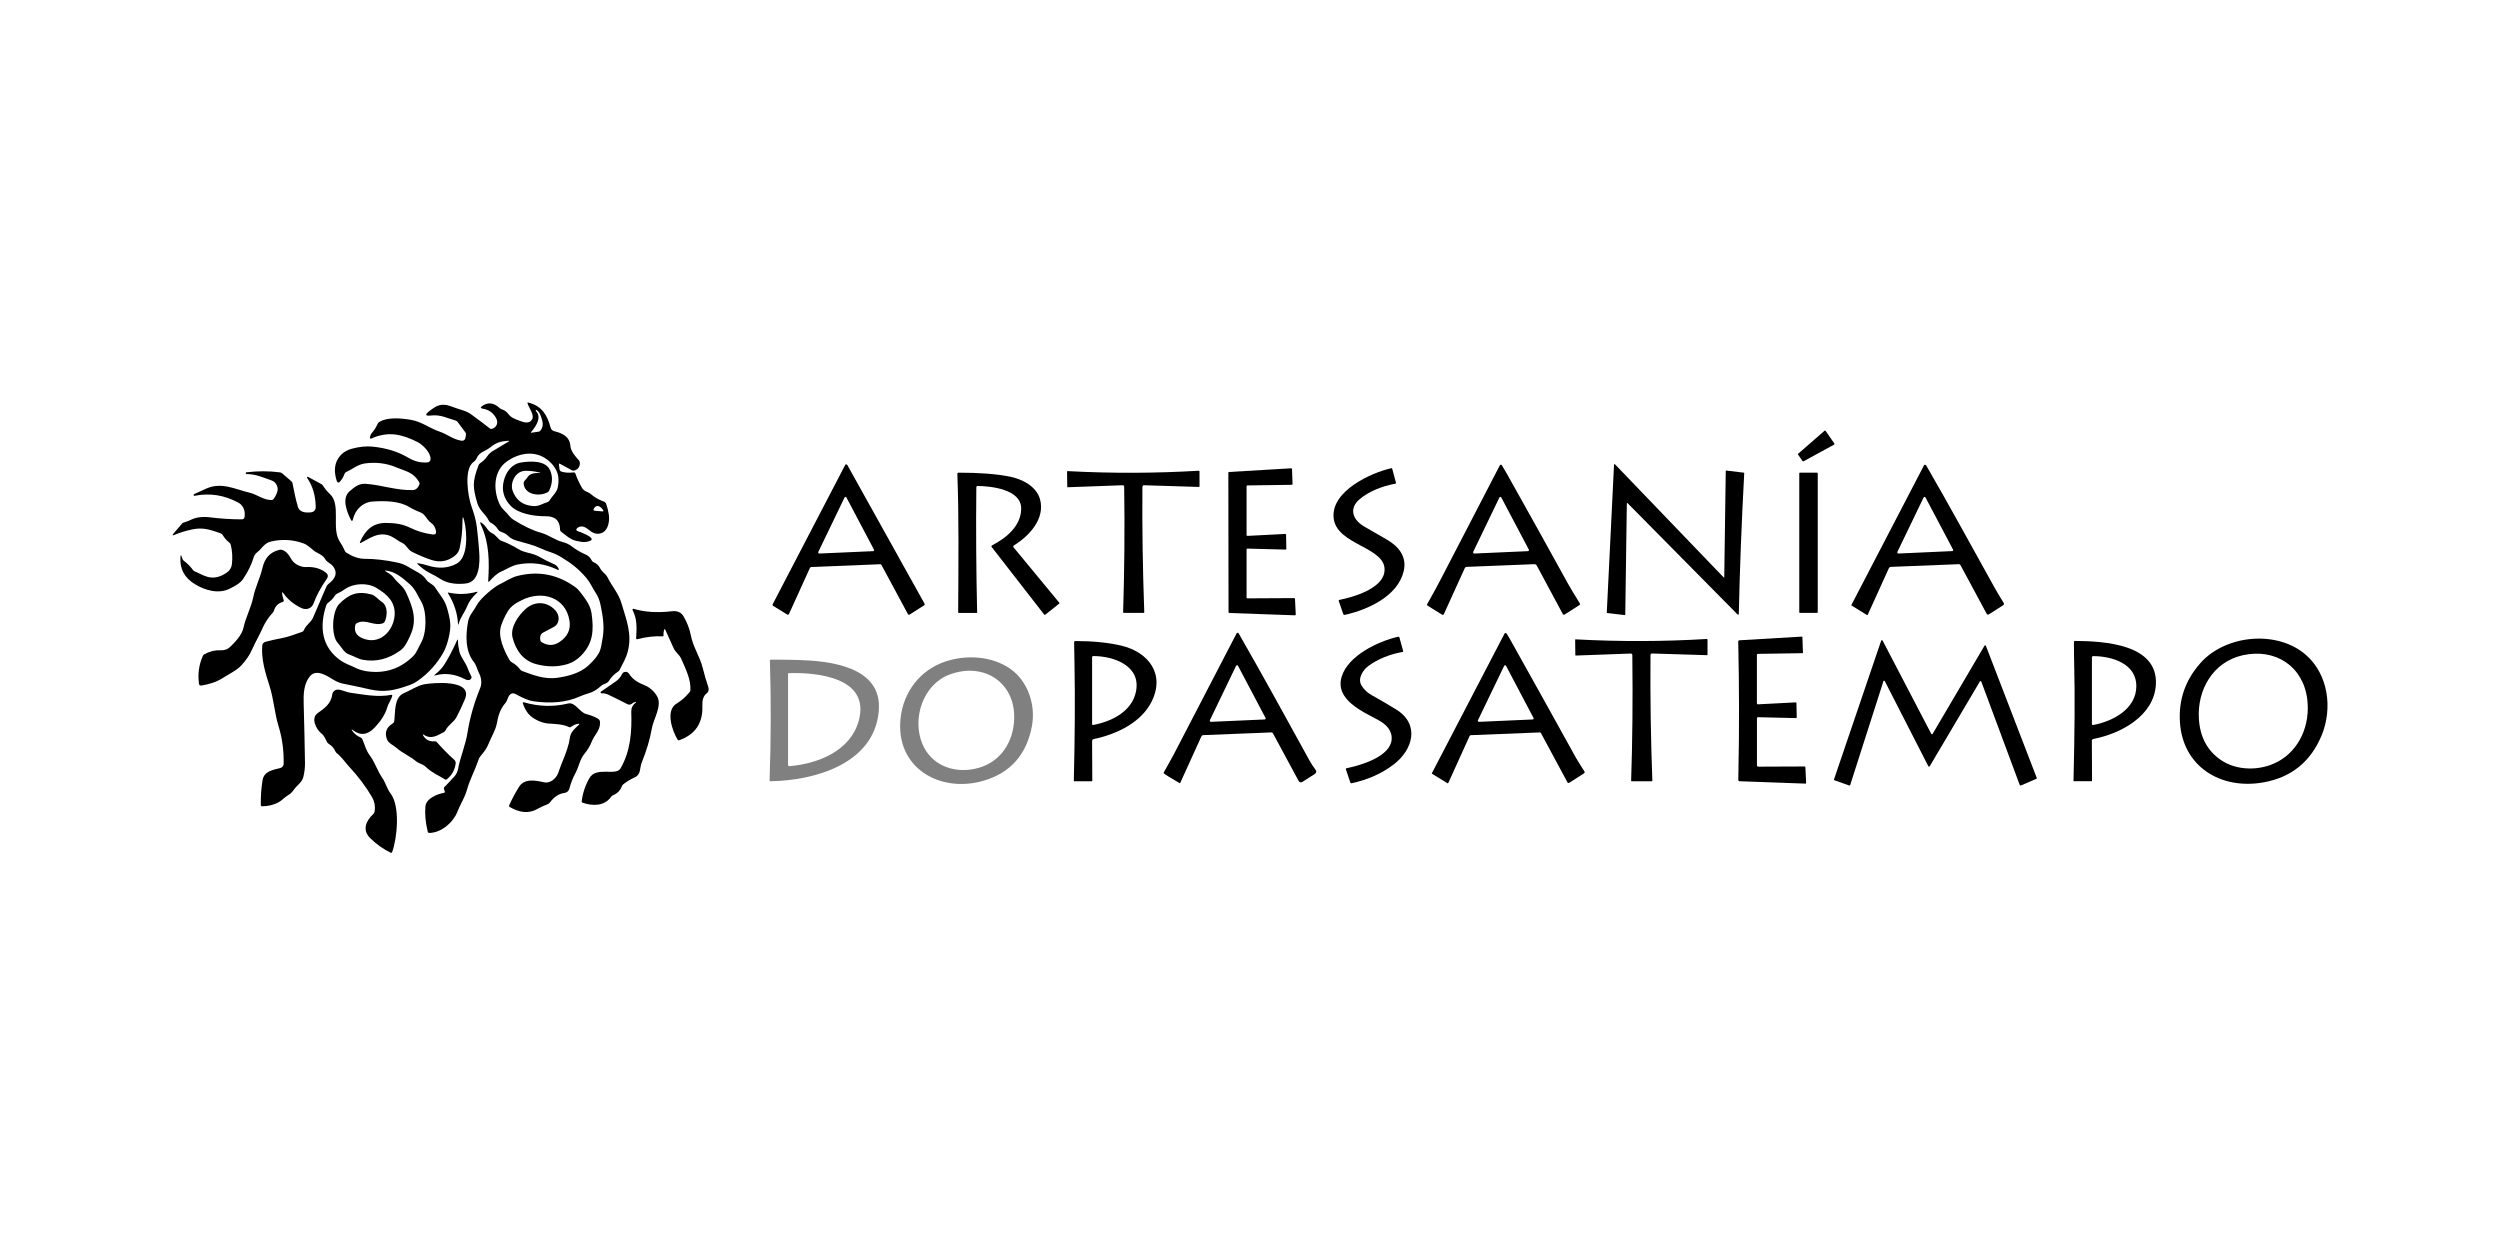 <svg xmlns="http://www.w3.org/2000/svg" width="693" height="348" viewBox="0 0 693 348" fill="none"><path d="M262.197 183.334C267.923 181.443 275.034 181.825 280.155 185.468C285.016 188.921 287.092 195.514 286.071 201.135C284.618 209.151 280.12 214.252 272.577 216.438C260.502 219.925 248.15 212.812 249.637 199.105C250.433 191.732 255.087 185.659 262.214 183.317L262.197 183.334ZM263.149 187.013C255.831 189.771 252.751 199.21 255.692 206.236C258.114 212.031 264.117 214.356 270.103 213.142C276.573 211.84 280.483 206.739 281.071 200.32C282.04 189.528 272.975 183.282 263.149 187.013Z" fill="#808080"></path><path d="M302.731 205.404L302.783 216.403C302.783 216.508 302.731 216.56 302.627 216.56H297.783C297.783 216.56 297.662 216.508 297.662 216.421C297.956 204.449 298.025 193.727 297.852 184.289C297.818 182.12 297.783 180.055 297.749 178.095C297.749 177.834 297.87 177.696 298.147 177.696C302.921 177.696 307.125 178.112 310.724 178.945C318.457 180.749 323.11 186.96 319.131 194.681C316.173 200.407 309.357 203.582 303.181 204.866C302.887 204.918 302.748 205.109 302.748 205.404H302.731ZM302.731 200.702C302.731 200.91 302.835 200.997 303.042 200.962C308.198 199.99 313.734 197.232 314.876 191.766C316.398 184.531 308.682 181.86 303.094 181.86C302.852 181.86 302.731 181.981 302.731 182.224V200.702Z" fill="black"></path><path d="M176.06 194.612C175.766 194.647 175.489 194.785 175.264 194.994C174.901 195.341 174.347 195.427 173.898 195.184C172.185 194.3 170.438 193.432 168.656 192.582C168.033 192.287 167.393 192.148 166.735 192.183C166.597 192.183 166.476 192.096 166.476 191.957C166.476 191.871 166.511 191.784 166.58 191.732C167.946 190.76 169.313 189.823 170.68 188.904C171.441 188.401 172.012 187.707 172.427 186.856C172.687 186.301 173.344 186.076 173.898 186.336C174.088 186.423 174.244 186.579 174.365 186.752C175.334 188.331 176.908 189.251 178.586 189.91C180.039 190.483 181.198 191.489 182.081 192.894C183.707 195.531 181.146 199.21 180.679 201.968C180.178 204.883 179.243 208.023 177.877 211.407C177.271 212.899 177.738 214.668 175.974 215.467C174.832 215.987 173.759 216.629 172.79 217.392C172.6 217.531 172.462 217.722 172.375 217.948C171.96 219.093 171.147 219.943 169.936 220.446C169.711 220.533 169.538 220.689 169.4 220.88C167.549 223.482 164.262 223.482 161.511 222.511C161.338 222.459 161.234 222.285 161.251 222.094C161.528 219.839 162.237 217.705 163.397 215.675C165.282 212.378 170.732 215.189 171.995 213.02C174.797 208.214 175.178 202.766 174.988 197.318C174.953 196.295 175.351 195.445 176.181 194.82C176.441 194.612 176.423 194.542 176.077 194.577L176.06 194.612Z" fill="black"></path><path d="M149.349 130.955C148.294 130.66 147.065 130.521 145.699 130.504C142.913 130.504 141.287 133.8 142.118 136.09C143.052 138.675 144.955 140.081 147.844 140.289C149.401 140.393 150.37 139.595 151.771 139.179C152.013 139.109 152.204 138.953 152.325 138.745C153.069 137.478 154.366 136.507 154.643 134.997C154.902 133.522 154.885 132.308 154.591 131.371C154.107 129.792 153.086 128.439 151.529 127.294C148.138 124.795 143.796 125.559 140.474 127.936C136.824 130.538 136.703 135.587 138.329 139.421C138.692 140.254 139.211 140.983 139.886 141.608C140.768 142.423 141.305 143.429 142.36 144.089C145.197 145.858 147.706 147.055 149.903 147.663C152.152 148.287 153.812 149.71 156.061 150.283C156.926 150.491 157.705 150.872 158.414 151.41C159.677 152.365 160.992 153.145 162.376 153.735C163.103 154.048 163.656 154.585 164.019 155.349C164.123 155.574 164.279 155.73 164.504 155.817C165.352 156.164 165.974 156.754 166.39 157.57C166.909 158.611 167.912 159.027 168.414 160.051C169.59 162.462 171.476 164.51 172.237 167.112C173.586 171.762 175.316 175.7 174.002 180.68C173.569 182.345 172.6 184.063 171.77 185.677C171.666 185.885 171.493 186.058 171.303 186.197C170.265 186.856 169.434 187.689 168.829 188.695C168.293 189.58 167.324 189.494 166.632 190.118C165.507 191.177 164.314 191.871 163.051 192.218C162.255 192.443 161.494 192.721 160.75 193.05C156.875 194.785 152.498 195.046 147.948 194.404C146.2 194.161 144.505 193.241 142.948 192.408C142.239 192.027 141.633 192.165 141.149 192.79C140.699 193.38 140.664 194.213 140.128 194.837C138.606 196.59 138.139 198.342 137.723 200.546C137.36 202.471 136.149 204.345 135.423 206.202C134.955 207.399 134.212 208.388 133.381 209.359C133.018 209.776 132.758 210.227 132.603 210.713C131.634 213.575 130.233 216.074 129.402 219.058C128.849 221.071 127.568 222.979 126.773 225.044C125.665 227.941 122.361 230.839 119.022 230.891C118.815 230.891 118.624 230.752 118.572 230.544C117.932 227.906 117.725 225.547 117.932 223.482C118.157 221.348 121.202 220.082 122.984 219.804C123.278 219.769 123.364 219.596 123.278 219.336L123.07 218.694C123.001 218.503 123.036 218.312 123.191 218.173C124.074 217.288 125.008 216.282 126.011 215.172C126.496 214.616 126.824 213.94 126.98 213.142C127.62 209.689 129.039 206.618 129.61 203.009C130.25 198.967 131.426 194.82 133.156 190.604C133.623 189.459 133.416 187.793 132.828 186.683C132.257 185.625 132.136 184.514 131.374 183.543C128.952 180.524 129.039 176.082 129.748 172.317C130.077 170.495 131.271 169.454 132.084 167.858C133.174 165.759 137.118 162.636 138.26 162.098C139.99 161.265 141.668 160.103 143.363 159.669C149.297 158.142 154.747 159.235 159.729 162.948C160.248 163.33 161.13 164.423 162.376 166.21C163.276 167.494 163.795 168.778 163.985 170.044C164.642 174.781 164.4 178.32 161.13 181.686C159.971 182.883 158.656 183.699 157.221 184.115C154.504 184.913 151.65 184.896 148.674 184.115C145.041 183.143 143 180.35 142.083 176.724C141.374 173.931 143.657 170.634 145.716 168.795C148.225 166.557 151.633 166.678 153.934 169.177C155.196 170.565 155.283 172.838 153.449 173.827C152.463 174.364 151.477 174.885 150.491 175.388C149.712 175.787 149.626 176.828 149.799 177.557C149.851 177.748 149.955 177.904 150.128 178.008C151.823 179.032 153.449 179.032 155.023 178.008C157.324 176.516 158.259 174.521 157.861 172.039C156.788 165.464 150.162 163.555 144.592 166.383C142.844 167.268 141.581 167.997 140.561 169.784C139.817 171.103 139.263 172.334 138.9 173.462C137.948 176.464 139.661 180.159 141.201 182.901C141.374 183.213 141.633 183.473 141.962 183.647C142.81 184.115 143.536 184.74 144.142 185.538C144.315 185.763 144.54 185.919 144.799 186.024C147.861 187.169 150.993 188.348 154.383 187.897C157.324 187.498 160.767 186.613 162.999 184.566C164.677 183.039 165.767 181.686 166.251 180.506C166.545 179.812 166.822 178.459 167.116 176.464C167.583 173.271 167.047 170.565 166.441 167.546C166.217 166.418 165.767 165.325 165.092 164.284C164.192 162.913 163.622 161.491 162.532 160.207C160.386 157.674 158.397 156.164 155.664 154.499C154.643 153.874 153.605 153.388 152.584 153.059C151.771 152.798 150.941 152.486 150.093 152.087C147.913 151.081 145.405 150.473 143.121 149.831C142.187 149.571 141.391 149.103 140.716 148.426C140.094 147.802 139.419 147.663 138.658 147.316C138.415 147.212 138.225 147.038 138.087 146.813C137.568 145.962 136.893 145.338 136.045 144.904C135.82 144.783 135.647 144.609 135.526 144.384C134.644 142.492 133.001 141.625 132.36 139.612C131.686 137.444 131.34 135.691 131.34 134.338C131.34 133.037 131.772 131.232 132.655 128.959C132.741 128.717 132.897 128.526 133.122 128.387C133.917 127.866 134.558 127.242 135.042 126.513C135.44 125.923 135.907 125.455 136.443 125.125C137.966 124.206 139.453 123.303 140.889 122.453C141.235 122.245 141.201 122.158 140.803 122.193C138.727 122.332 137.533 122.679 135.872 124.032C134.54 125.125 132.897 125.229 132.136 127.016C131.963 127.433 131.668 127.762 131.288 128.04C128.503 129.983 129.714 137.513 130.648 140.22C131.322 142.145 131.945 144.089 132.187 146.136C132.447 148.287 132.655 150.543 132.828 152.885C133.052 155.939 133.001 161.265 129.195 161.734C126.946 162.011 124.229 161.838 122.275 160.606C121.185 159.912 120.077 159.287 118.953 158.732C117.794 158.159 116.825 157.327 115.874 156.477C115.545 156.182 115.597 156.077 116.029 156.147C116.877 156.286 117.707 156.494 118.555 156.754C121.479 157.691 124.126 157.535 126.513 156.286C129.887 154.516 129.454 147.593 128.727 144.54C128.364 143.013 128.191 143.03 128.191 144.609C128.191 146.986 127.949 149.398 127.447 151.827C127.257 152.746 126.807 153.475 126.115 154.03C124.143 155.609 121.98 155.991 119.576 155.21C117.794 154.62 116.012 153.874 114.23 152.972C112.984 152.347 112.638 151.011 111.497 150.491C110.061 149.831 109.023 148.721 107.466 148.322C104.559 147.593 102.587 149.172 100.131 150.439C99.767 150.63 99.663 150.525 99.837 150.161C101.238 146.986 103.348 144.887 107.085 144.956C109.403 144.991 111.497 145.216 113.659 146.275C115.597 147.246 117.673 147.854 119.887 148.149C120.666 148.253 120.977 147.923 120.839 147.142C120.666 146.153 120.181 145.407 119.42 144.869C118.278 144.071 117.898 142.562 116.635 142.076C115.528 141.66 114.438 141.139 113.4 140.515C110.545 138.814 106.566 138.814 103.314 139.022C100.58 139.196 98.47 141.243 97.847 143.915C97.709 144.54 97.501 144.557 97.207 143.985C96.169 141.85 94.647 138.138 96.895 136.194C98.176 135.101 99.421 133.991 101.272 134.112C105.736 134.39 109.732 135.969 114.368 135.847C115.355 135.83 115.925 135.136 116.254 134.286C116.341 134.06 116.323 133.852 116.202 133.644C114.507 130.816 112.535 130.694 109.853 129.549C107.016 128.352 104.075 128.057 101.099 128.474C99.162 128.751 97.76 130.035 96.031 130.799C95.771 130.92 95.581 131.128 95.494 131.388C95.2 132.221 94.75 132.967 94.145 133.609C93.972 133.783 93.695 133.8 93.522 133.627C93.47 133.575 93.436 133.522 93.401 133.453C92.553 130.955 92.657 128.838 93.712 127.138C94.577 125.75 95.875 124.813 97.622 124.362C99.646 123.824 101.515 123.633 103.245 123.806C107.016 124.171 110.338 125.194 113.175 126.877C114.801 127.849 116.6 128.352 118.52 128.179C118.988 128.127 119.334 127.762 119.351 127.294C119.42 125.42 117.136 123.251 115.752 122.54C111.445 120.371 107.604 119.434 102.881 121.586C102.76 121.638 102.604 121.586 102.553 121.464C102.535 121.43 102.535 121.377 102.535 121.325C102.604 120.788 102.812 120.319 103.158 119.92C103.781 119.191 104.283 118.393 104.663 117.526C104.767 117.3 104.923 117.092 105.148 116.971C107.397 115.565 111.237 115.912 114.005 116.398C116.929 116.919 119.109 118.723 121.842 119.642C123.987 120.354 125.389 121.707 127.741 122.141C128.503 122.28 128.952 121.967 129.056 121.187L129.16 120.51C129.195 120.267 129.16 120.042 128.987 119.833L126.859 116.971C126.721 116.78 126.513 116.641 126.288 116.572C123.728 115.86 122.205 114.871 119.368 115.184C117.915 115.34 117.759 114.975 118.901 114.056C120.942 112.425 122.361 111.627 125.025 112.633C126.098 113.032 127.222 113.414 128.399 113.778C129.246 114.038 130.042 114.437 130.786 114.993C132.482 116.225 134.16 117.491 135.803 118.775C135.976 118.914 136.166 118.948 136.374 118.879C137.775 118.428 138.208 117.092 137.481 115.825C136.651 114.368 135.44 113.535 133.848 113.292C133.156 113.188 133.104 112.928 133.675 112.529C135.267 111.419 136.893 111.609 138.537 113.136C138.71 113.292 138.917 113.414 139.125 113.483C139.851 113.709 140.44 114.125 140.872 114.715C141.685 115.808 142.758 116.155 143.951 116.606C145.076 117.023 146.616 117.613 147.446 116.346C148.276 115.079 146.633 113.171 146.235 111.818C146.166 111.609 146.235 111.54 146.46 111.592C150.214 112.512 151.719 115.097 152.619 118.532C152.757 119.018 153.138 119.4 153.622 119.521C155.802 120.059 157.895 120.978 158.103 123.529C158.224 125.108 159.452 126.478 160.473 127.606C160.629 127.78 160.715 127.988 160.732 128.231C160.784 129.341 160.3 130.07 159.262 130.417C159.02 130.504 158.76 130.486 158.535 130.365L155.248 128.578C155.006 128.439 154.902 128.508 154.937 128.786L155.093 130.035C155.127 130.399 155.335 130.642 155.681 130.746C156.667 131.041 157.774 131.111 159.002 130.955C159.21 130.92 159.418 131.059 159.487 131.25C159.989 132.672 160.611 133.991 161.321 135.223C161.978 136.351 162.981 136.246 163.846 137.01C164.781 137.843 165.957 138.519 167.393 139.04C167.687 139.144 167.929 139.387 168.033 139.682C168.379 140.653 168.621 141.66 168.777 142.701C169.106 144.973 168.275 148.201 165.403 147.94C164.019 147.819 163.31 146.726 162.134 146.153C161.649 145.91 161.165 145.876 160.646 146.032C160.352 146.119 160.092 146.292 159.867 146.535C159.712 146.708 159.729 146.951 159.902 147.108C159.937 147.142 159.989 147.177 160.04 147.194C161.009 147.524 161.84 147.871 162.566 148.235C164.608 149.276 164.487 149.953 162.22 150.248C161.719 150.317 160.871 150.196 159.677 149.918C158.016 149.519 156.892 148.391 155.577 147.42C155.369 147.264 155.248 147.055 155.248 146.778C155.196 144.297 153.864 143.065 151.217 143.1C148.121 143.134 143.657 142.44 141.512 140.168C139.626 138.155 139.004 135.882 139.644 133.314C140.267 130.781 141.875 128.595 144.488 128.196C146.858 127.832 151.217 127.502 152.48 130.347C153.259 132.117 153.172 134.008 152.221 136.021C152.134 136.212 151.996 136.351 151.806 136.455C149.626 137.686 145.37 137.235 145.145 133.974C145.128 133.713 145.197 133.505 145.387 133.314C145.716 132.967 146.027 132.586 146.304 132.187C146.996 131.163 148.328 131.111 149.436 131.111C149.885 131.111 149.885 131.059 149.453 130.937L149.349 130.955ZM147.377 119.937L149.297 119.66C149.505 119.625 149.695 119.521 149.816 119.365C150.404 118.584 150.595 117.734 150.352 116.797C150.093 115.791 149.695 114.125 148.674 113.639C148.622 113.622 148.588 113.639 148.553 113.674C148.553 113.674 148.536 113.709 148.519 113.726C148.501 113.813 148.519 113.9 148.571 113.969C150.231 115.652 148.605 118.15 147.256 119.729C147.117 119.903 147.152 119.972 147.377 119.937ZM164.902 141.59L167.099 141.764C167.185 141.764 167.272 141.712 167.272 141.608C167.272 141.573 167.272 141.538 167.255 141.521C166.943 140.966 166.528 140.567 166.009 140.324C165.698 140.185 165.317 140.237 165.057 140.462C164.867 140.619 164.729 140.809 164.608 141.018C164.417 141.347 164.521 141.538 164.902 141.573V141.59Z" fill="black"></path><path d="M498.48 125.75L505.746 119.417C505.833 119.33 505.989 119.347 506.058 119.434L508.48 122.939C508.549 123.043 508.532 123.182 508.428 123.251C508.428 123.251 508.428 123.251 508.411 123.251L499.951 127.866C499.847 127.918 499.726 127.901 499.657 127.797L498.428 126.027C498.359 125.923 498.377 125.802 498.463 125.715L498.48 125.75Z" fill="black"></path><path d="M477.807 160.051C477.807 160.051 477.911 160.085 477.946 160.051C477.963 160.033 477.98 160.016 477.963 159.981L478.378 130.538C478.378 130.538 478.413 130.434 478.482 130.434L483.378 131.024C483.464 131.024 483.516 131.076 483.499 131.18C482.772 144.696 482.271 157.708 481.994 170.2C481.994 170.304 481.89 170.391 481.786 170.391C481.734 170.391 481.7 170.374 481.665 170.339L451.217 139.526C451.061 139.369 450.975 139.404 450.958 139.63L450.525 170.287C450.525 170.443 450.456 170.513 450.3 170.495L445.612 169.94C445.473 169.94 445.404 169.836 445.404 169.697L447.411 128.786C447.411 128.786 447.48 128.647 447.567 128.647C447.601 128.647 447.636 128.647 447.653 128.682L477.773 160.033L477.807 160.051Z" fill="black"></path><path d="M224.552 157.344L218.705 170.2C218.618 170.374 218.428 170.443 218.255 170.374C218.255 170.374 218.238 170.374 218.221 170.357L214.311 167.945C214.155 167.858 214.103 167.65 214.19 167.494L234.275 128.907C234.361 128.734 234.569 128.682 234.742 128.769C234.794 128.803 234.846 128.838 234.88 128.907L256.281 167.338C256.367 167.494 256.315 167.702 256.159 167.806L252.146 170.357C251.99 170.461 251.783 170.409 251.679 170.252C251.679 170.252 251.679 170.252 251.679 170.235L244.326 156.581C244.257 156.459 244.136 156.39 244.015 156.407L224.898 157.171C224.76 157.171 224.656 157.257 224.587 157.379L224.552 157.344ZM226.836 153.007C226.767 153.145 226.836 153.319 226.974 153.406C227.026 153.423 227.061 153.44 227.113 153.44L242.025 152.781C242.181 152.781 242.302 152.642 242.302 152.486C242.302 152.434 242.302 152.399 242.268 152.365L234.638 137.912C234.569 137.773 234.396 137.704 234.24 137.773C234.188 137.808 234.137 137.843 234.102 137.912L226.819 153.024L226.836 153.007Z" fill="black"></path><path d="M425.284 156.39L406.6 157.136C406.323 157.136 406.116 157.275 406.012 157.535L400.234 170.252C400.165 170.409 399.974 170.478 399.819 170.409C399.819 170.409 399.801 170.409 399.784 170.409L395.753 167.91C395.563 167.789 395.511 167.633 395.632 167.424C396.947 165.134 398.227 162.792 399.49 160.363C404.974 149.779 410.389 139.317 415.752 128.994C415.838 128.838 416.046 128.769 416.202 128.855C416.254 128.89 416.288 128.925 416.323 128.977C416.773 129.705 417.24 130.486 417.69 131.302C423.364 141.399 428.986 151.514 434.574 161.664C435.301 162.965 436.391 164.822 437.896 167.199C438.034 167.424 438 167.615 437.775 167.754L433.727 170.339C433.554 170.461 433.311 170.409 433.19 170.218C433.19 170.218 433.19 170.2 433.19 170.183L425.994 156.771C425.855 156.511 425.63 156.39 425.336 156.39H425.284ZM408.365 153.006C408.296 153.145 408.365 153.319 408.503 153.406C408.555 153.423 408.59 153.44 408.642 153.44L423.554 152.781C423.71 152.781 423.831 152.642 423.831 152.486C423.831 152.434 423.831 152.399 423.796 152.365L416.167 137.912C416.098 137.773 415.925 137.704 415.769 137.773C415.717 137.808 415.665 137.843 415.631 137.912L408.348 153.024L408.365 153.006Z" fill="black"></path><path d="M543.063 156.39L524.171 157.136C523.912 157.136 523.687 157.292 523.583 157.535L517.736 170.409C517.684 170.513 517.615 170.547 517.511 170.478L513.238 167.841C513.238 167.841 513.168 167.754 513.203 167.702L533.323 129.011C533.409 128.838 533.617 128.786 533.79 128.873C533.842 128.907 533.894 128.942 533.928 128.994C540.485 140.324 546.679 151.74 552.82 162.757C553.581 164.11 554.429 165.551 555.398 167.095C555.571 167.372 555.536 167.615 555.242 167.789L551.367 170.27C551.073 170.461 550.831 170.409 550.675 170.096L543.426 156.615C543.357 156.476 543.219 156.407 543.063 156.407V156.39ZM525.953 153.006C525.884 153.145 525.953 153.319 526.092 153.406C526.143 153.423 526.178 153.44 526.23 153.44L541.143 152.764C541.298 152.764 541.419 152.625 541.419 152.469C541.419 152.417 541.419 152.382 541.385 152.347L533.755 137.912C533.686 137.773 533.513 137.704 533.358 137.773C533.306 137.808 533.254 137.843 533.219 137.912L525.936 153.024L525.953 153.006Z" fill="black"></path><path d="M345.549 152.365V165.637C345.549 165.759 345.652 165.863 345.774 165.863L358.749 165.793C358.87 165.793 358.973 165.88 358.973 166.019L359.181 170.322C359.181 170.443 359.095 170.547 358.973 170.565C358.973 170.565 358.973 170.565 358.956 170.565L340.774 169.923C340.653 169.923 340.549 169.819 340.549 169.697L340.497 131.059C340.497 130.937 340.584 130.833 340.705 130.833L357.901 129.81C358.022 129.81 358.126 129.896 358.143 130.018L358.299 134.164C358.299 134.286 358.212 134.39 358.074 134.39L345.774 134.563C345.652 134.563 345.549 134.668 345.549 134.789V148.322C345.549 148.443 345.652 148.548 345.774 148.548L356.257 148.01C356.378 148.01 356.482 148.096 356.5 148.218L356.569 152.122C356.569 152.243 356.482 152.347 356.344 152.347L345.774 152.07C345.652 152.07 345.549 152.156 345.549 152.295V152.365Z" fill="black"></path><path d="M386.913 134.043C382.83 134.824 379.543 136.229 377.052 138.242C373.817 140.862 374.889 144.019 378.09 145.91C380.097 147.09 382.19 148.305 384.37 149.537C387.691 151.428 390.079 154.325 389.093 158.368C387.449 165.221 379.301 168.986 372.779 170.443C372.589 170.478 372.416 170.374 372.346 170.2L371.118 166.644C371.049 166.435 371.118 166.314 371.326 166.279C375.201 165.533 383.038 163.191 383.747 158.628C384.872 151.532 370.288 151.341 369.665 143.429C369.077 136.073 380.045 131.041 385.719 129.775C385.823 129.758 385.892 129.775 385.91 129.896L386.982 133.887C386.982 133.887 386.982 134.008 386.896 134.026L386.913 134.043Z" fill="black"></path><path d="M316.675 134.945C316.589 146.414 316.762 158.003 317.194 169.715C317.194 169.836 317.142 169.888 317.021 169.888H311.485C311.381 169.888 311.329 169.853 311.329 169.749C311.693 158.229 311.796 146.622 311.623 134.945C311.623 134.633 311.468 134.494 311.156 134.511L295.915 135.067C295.915 135.067 295.846 135.049 295.846 134.997L295.794 130.729C295.794 130.625 295.846 130.59 295.95 130.59C308.181 131.25 320.308 131.198 332.297 130.486C332.435 130.486 332.505 130.538 332.505 130.677V134.876C332.505 134.876 332.453 134.98 332.383 134.98L317.177 134.511C316.865 134.511 316.692 134.65 316.692 134.98L316.675 134.945Z" fill="black"></path><path d="M67.762 143.412C68.091 141.885 67.555 140.133 66.084 139.335C62.192 137.235 58.144 136.593 53.922 137.444C53.801 137.461 53.732 137.426 53.697 137.287C53.697 137.235 53.697 137.183 53.697 137.114C53.697 137.062 53.715 137.027 53.767 136.992C54.926 136.437 56.068 135.934 57.157 135.448C61.465 133.54 65.064 135.604 69.198 136.576C71.292 137.079 73.108 138.675 75.323 138.606C75.53 138.606 75.703 138.502 75.824 138.346C76.499 137.409 76.879 136.541 76.966 135.778C77.07 134.824 76.378 133.557 75.409 133.227C72.987 132.395 70.998 131.406 68.299 131.406C68.195 131.406 68.143 131.354 68.143 131.267V131.059C68.143 131.059 68.143 130.955 68.212 130.937C71.395 130.538 74.527 130.538 77.589 130.937C77.848 130.972 78.073 131.076 78.263 131.25L80.772 133.418C80.945 133.557 81.049 133.748 81.083 133.956C81.516 136.142 81.931 138.276 82.554 140.428C82.934 141.746 84.18 142.267 86.291 142.007C87 141.92 87.536 141.295 87.519 140.584C87.484 137.426 86.689 134.72 85.132 132.464C85.062 132.377 85.097 132.256 85.183 132.186C85.253 132.152 85.322 132.134 85.391 132.186L89.059 134.182C89.249 134.286 89.405 134.425 89.526 134.615C90.097 135.518 90.737 136.281 91.412 136.906C94.664 139.838 91.74 146.5 94.214 150.178C94.75 150.977 95.2 151.792 95.564 152.659C95.65 152.885 95.806 153.059 96.013 153.197C97.778 154.325 99.456 154.898 101.048 154.898C103.85 154.898 106.86 155.245 110.13 155.939C111.324 156.199 112.362 156.615 113.244 157.17C114.732 158.142 117.154 159.079 118.071 160.571C118.763 161.699 119.991 161.82 120.648 162.896C121.756 164.666 123.174 166.14 123.814 168.205C124.368 169.957 124.697 171.519 124.818 172.89C124.991 175.006 124.005 178.91 122.932 180.819C121.167 183.959 118.815 186.579 115.891 188.661C115.112 189.216 114.282 189.632 113.4 189.945C109.594 191.281 106.687 192.061 102.414 191.072C100.113 190.535 97.761 190.049 95.356 189.563C94.353 189.372 93.436 189.025 92.588 188.522C90.858 187.498 87.744 185.243 85.91 187.464C84.18 189.563 84.094 192.46 84.18 195.115C84.336 200.563 84.457 205.993 84.543 211.424C84.561 212.777 84.405 214.113 84.076 215.414C83.713 216.907 82.294 217.67 81.464 218.902C81.031 219.544 80.461 220.082 79.751 220.498C78.765 221.088 78.108 221.955 77.018 222.493C75.686 223.17 74.215 223.5 72.658 223.5C72.416 223.5 72.295 223.378 72.295 223.135C72.26 220.776 72.416 218.485 72.779 216.282C73.177 213.749 75.703 213.419 77.727 212.881C78.246 212.743 78.627 212.274 78.627 211.719C78.696 208.232 78.263 204.675 77.225 201.344C76.066 197.561 75.893 193.762 74.682 190.049C73.541 186.509 72.382 182.658 72.693 178.945C72.728 178.476 73.056 178.077 73.506 177.938C74.959 177.539 76.447 177.21 77.952 176.932C79.942 176.568 81.81 175.804 83.713 175.162C83.972 175.076 84.145 174.902 84.249 174.659C84.855 173.167 86.118 172.681 86.775 171.207C87.986 168.379 89.214 165.533 90.443 162.688C90.598 162.341 90.806 162.046 91.083 161.838C92.865 160.484 93.816 158.819 92.225 156.876C91.602 156.112 90.668 155.904 90.149 155.002C89.37 153.614 87.951 153.475 86.775 152.451C85.651 151.48 84.838 150.89 84.319 150.699C81.326 149.571 78.263 149.38 75.132 150.109C73.16 150.577 72.71 152 71.274 153.111C70.773 153.492 70.444 153.995 70.271 154.62C69.752 156.459 68.766 158.437 67.347 160.554C66.551 161.734 64.856 162.601 63.61 163.208C60.652 164.683 56.95 163.729 53.992 161.907C51.154 160.172 49.84 157.726 50.013 154.603C50.065 153.7 50.203 153.683 50.445 154.551C50.532 154.898 50.687 155.262 50.981 155.47C51.985 156.216 52.815 157.066 53.49 158.003C53.611 158.177 53.784 158.316 53.974 158.385C55.203 158.888 56.31 159.582 57.607 159.929C59.355 160.38 61.119 159.964 62.918 158.68C63.714 158.107 64.164 157.361 64.285 156.424C64.493 154.568 64.389 152.781 63.974 151.046C63.922 150.803 63.766 150.577 63.576 150.421C62.849 149.849 62.244 149.155 61.777 148.374C61.621 148.096 61.361 147.906 61.067 147.801C58.282 146.865 56.344 146.084 53.161 146.778C51.327 147.177 49.753 147.663 48.404 148.253C47.764 148.53 47.677 148.409 48.127 147.871L50.48 145.112C50.566 145.008 50.687 144.921 50.808 144.887C51.621 144.661 52.4 144.349 53.144 143.984C54.424 143.36 56.448 143.169 57.832 143.36C60.964 143.759 64.043 143.967 67.053 143.967C67.399 143.967 67.71 143.724 67.797 143.377L67.762 143.412ZM106.168 172.768C103.591 173.688 101.342 171.397 98.868 172.768C98.677 172.872 98.539 173.046 98.487 173.271C98.107 174.972 98.747 176.186 100.407 176.897C105.078 178.945 109.006 175.11 109.386 170.617C109.698 166.869 107.258 164.7 104.317 162.948C101.809 161.456 97.986 161.664 95.615 163.312C94.906 163.816 94.18 164.232 93.418 164.579C93.193 164.683 93.02 164.839 92.882 165.047C92.363 165.863 91.706 166.557 90.944 167.095C90.702 167.268 90.529 167.494 90.443 167.771C88.471 173.74 89.111 179.431 94.543 183.178C95.702 183.976 97.086 184.41 98.349 185.035C99.352 185.538 100.39 185.867 101.445 186.041C106.514 186.839 110.857 185.468 114.472 181.946C115.528 180.923 115.96 179.483 116.687 178.233C118.348 175.405 118.365 169.454 116.739 166.713C115.701 164.943 115.164 163.347 113.555 161.924C111.601 160.207 109.611 158.437 106.964 158.159C106.67 158.125 106.635 158.194 106.895 158.368C107.743 158.905 108.573 159.339 109.161 160.155C110.234 161.595 111.756 162.48 112.517 164.128C114.386 168.24 115.77 171.797 113.711 176.186C113.002 177.713 112.344 179.326 110.926 180.35C107.656 182.692 104.231 183.542 100.615 182.901C99.266 182.658 98.245 181.929 96.982 181.513C95.304 180.957 94.82 179.517 93.712 178.337C91.654 176.134 92.052 169.402 94.058 167.39C96.636 164.804 98.937 163.729 102.916 164.77C104.11 165.082 104.802 166.192 105.822 166.834C107.57 167.927 107.379 170.721 106.67 172.282C106.566 172.508 106.411 172.664 106.168 172.751V172.768Z" fill="black"></path><path d="M270.64 135.084C270.518 146.448 270.588 158.021 270.864 169.801C270.864 169.871 270.83 169.905 270.761 169.905H265.796C265.674 169.905 265.605 169.836 265.605 169.697C265.674 155.852 265.83 143.62 265.38 131.406C265.38 131.163 265.501 131.024 265.744 131.024C271.435 131.024 276.141 131.371 279.826 132.1C283.251 132.759 287.248 134.737 288.286 138.363C289.791 143.759 285.327 148.565 281.089 151.167C280.829 151.324 280.795 151.532 280.985 151.757L293.666 167.112C293.666 167.112 293.718 167.233 293.649 167.286L289.756 170.391C289.652 170.478 289.514 170.461 289.445 170.356L274.913 151.653C274.757 151.445 274.792 151.289 275.016 151.167C279.013 149.12 283.026 145.737 283.078 141.035C283.147 135.622 274.722 134.772 271.037 134.702C270.795 134.702 270.674 134.824 270.657 135.067L270.64 135.084Z" fill="black"></path><path d="M503.705 131.024H498.93C498.835 131.024 498.757 131.102 498.757 131.198V169.715C498.757 169.81 498.835 169.888 498.93 169.888H503.705C503.801 169.888 503.878 169.81 503.878 169.715V131.198C503.878 131.102 503.801 131.024 503.705 131.024Z" fill="black"></path><path d="M139.142 149.97C140.665 150.543 142.153 151.272 143.554 152.139C145.474 153.336 147.568 153.232 149.384 154.29C150.768 155.089 152.187 155.8 153.588 156.39C154.176 156.633 154.591 157.049 154.851 157.656C155.007 158.003 154.903 158.09 154.574 157.934C151.028 156.234 147.377 155.748 143.606 156.459C141.859 156.789 140.526 157.743 138.935 158.437C137.655 158.992 136.617 160.103 135.665 161.126C135.423 161.387 135.302 161.335 135.336 160.97C135.665 155.644 135.613 150.421 133.347 145.598C132.914 144.679 133.087 144.54 133.866 145.199C134.835 146.014 135.233 147.246 136.392 147.802C137.637 148.374 137.966 149.554 139.142 149.988V149.97Z" fill="black"></path><path d="M78.177 164.544C78.281 165.134 78.436 165.741 78.644 166.366C78.713 166.557 78.609 166.782 78.402 166.834C77.156 167.199 76.343 167.98 75.963 169.194C75.893 169.437 75.772 169.663 75.599 169.836C74.423 171.137 73.506 172.508 72.849 173.965C72.382 175.024 71.862 176.065 71.309 177.106C70.807 178.06 70.288 179.118 69.752 180.298C69.164 181.617 68.23 182.987 66.967 184.375C65.548 185.919 63.628 186.718 61.915 187.845C60.081 189.042 58.005 189.684 55.86 190.031C55.445 190.101 55.203 189.91 55.151 189.494C54.787 186.787 55.151 184.237 56.223 181.842C56.31 181.617 56.465 181.461 56.69 181.339C58.161 180.524 59.631 180.177 61.102 180.263C62.192 180.333 63.126 179.986 63.904 179.222C65.288 177.886 67.07 175.943 67.468 174.087C68.108 171.12 69.614 168.413 70.202 165.551C70.79 162.705 72.122 160.172 72.762 157.413C73.35 154.846 74.752 153.059 77.381 152.434C78.938 152.052 80.166 153.926 80.807 155.071C81.55 156.39 83.419 157.257 84.82 157.188C86.81 157.084 88.695 157.465 90.304 158.715C90.944 159.2 91.048 159.79 90.581 160.45C88.903 162.896 87.675 165.169 86.913 167.286C86.412 168.656 84.941 169.177 83.644 168.587C81.499 167.598 79.786 166.21 78.523 164.405C78.263 164.041 78.16 164.076 78.246 164.51L78.177 164.544Z" fill="black"></path><path d="M124.143 164.371C124.143 164.371 124.143 164.267 124.178 164.249C124.195 164.249 124.23 164.249 124.247 164.249C126.859 164.822 129.454 164.77 132.032 164.076C132.464 163.954 132.516 164.058 132.188 164.353C130.89 165.551 129.99 166.8 129.454 168.136C128.779 169.819 127.672 171.033 127.171 172.82C127.049 173.271 126.963 173.271 126.946 172.803C126.79 169.975 125.873 167.164 124.16 164.405L124.143 164.371Z" fill="black"></path><path d="M184.053 174.729C183.932 175.18 183.88 175.648 183.932 176.099C183.932 176.308 183.863 176.412 183.655 176.394C181.493 176.273 179.192 176.533 176.735 177.175C176.441 177.244 176.32 177.14 176.337 176.845C176.51 174.104 176.649 171.606 175.351 169.125C175.282 169.003 175.334 168.847 175.455 168.778C175.524 168.743 175.594 168.743 175.645 168.76C178.656 169.68 182.185 169.905 186.233 169.437C187.755 169.263 188.828 169.732 189.485 170.86C190.472 172.543 191.129 174.26 191.475 176.013C192.115 179.379 193.983 181.929 194.797 185.156C195.246 186.978 195.783 188.782 196.371 190.569C196.578 191.177 196.371 191.853 195.852 192.235C194.831 192.998 194.658 194.421 194.693 195.583C194.9 200.389 192.755 203.599 188.274 205.195C188.119 205.247 187.928 205.195 187.842 205.039C186.423 202.766 184.313 196.937 187.582 195.011C188.845 194.265 190.039 193.206 191.181 191.836C191.319 191.68 191.388 191.489 191.388 191.281C191.527 188.262 190.039 185.399 188.845 182.64C188.309 181.408 187.306 180.923 186.735 179.691C185.939 177.99 185.178 176.308 184.468 174.677C184.295 174.295 184.157 174.295 184.053 174.711V174.729Z" fill="black"></path><path d="M333.006 204.172L327.141 217.063C327.141 217.063 327.072 217.132 327.02 217.097C324.564 215.692 323.093 214.773 322.574 214.339C322.522 214.304 322.522 214.252 322.557 214.2C324.01 211.615 324.927 209.949 325.325 209.203C331.259 197.752 337.072 186.544 342.781 175.579C342.867 175.423 343.057 175.353 343.213 175.44C343.265 175.475 343.317 175.509 343.351 175.562C350.15 187.412 356.672 199.331 362.97 210.765C363.454 211.65 364.008 212.517 364.63 213.332C365.011 213.836 364.925 214.252 364.406 214.582L361.084 216.698C360.6 217.011 360.219 216.907 359.942 216.403L352.918 203.374C352.797 203.131 352.59 203.009 352.313 203.027L333.612 203.773C333.335 203.773 333.127 203.911 333.023 204.172H333.006ZM335.376 199.661C335.307 199.799 335.376 199.973 335.515 200.06C335.566 200.077 335.601 200.094 335.653 200.094L350.566 199.435C350.721 199.435 350.842 199.296 350.842 199.14C350.842 199.088 350.842 199.053 350.808 199.019L343.178 184.566C343.109 184.427 342.936 184.358 342.781 184.427C342.729 184.462 342.677 184.497 342.642 184.566L335.359 199.678L335.376 199.661Z" fill="black"></path><path d="M426.841 203.027L407.759 203.79C407.569 203.79 407.448 203.894 407.361 204.05L401.462 217.045C401.41 217.149 401.341 217.184 401.237 217.115L396.947 214.478C396.947 214.478 396.877 214.391 396.912 214.339L417.049 175.648C417.136 175.492 417.326 175.423 417.499 175.509C417.551 175.544 417.603 175.579 417.637 175.631C418.139 176.446 418.658 177.314 419.16 178.233C425.353 189.303 431.201 199.834 436.737 209.845C437.083 210.487 437.896 211.806 439.176 213.801C439.332 214.044 439.297 214.235 439.055 214.391L435.007 216.976C434.834 217.097 434.591 217.045 434.47 216.855C434.47 216.855 434.47 216.837 434.47 216.82L427.135 203.183C427.083 203.079 426.979 203.027 426.876 203.027H426.841ZM409.679 199.661C409.61 199.799 409.679 199.973 409.818 200.06C409.87 200.077 409.904 200.094 409.956 200.094L424.852 199.435C425.007 199.435 425.128 199.296 425.128 199.14C425.128 199.088 425.128 199.053 425.094 199.019L417.482 184.584C417.413 184.445 417.24 184.375 417.084 184.445C417.032 184.479 416.98 184.514 416.945 184.584L409.662 199.695L409.679 199.661Z" fill="black"></path><path d="M388.712 180.732C385.079 181.408 381.982 182.692 379.37 184.566C377.83 185.677 376.256 188.088 377.398 189.997C378.072 191.124 379.024 192.027 380.252 192.703C382.501 193.953 384.75 195.271 386.982 196.642C393.712 200.788 391.618 207.833 386.411 211.84C383.141 214.373 379.231 216.126 374.682 217.115C374.526 217.149 374.353 217.063 374.301 216.889L373.09 213.298C373.021 213.107 373.09 212.985 373.298 212.951C377.934 211.997 385.338 209.533 385.754 205.074C385.996 202.541 384.266 200.806 382.138 199.643C377.83 197.284 369.907 193.97 371.931 187.516C373.73 181.738 381.913 177.817 387.535 176.498C387.708 176.446 387.881 176.568 387.933 176.741L388.937 180.42C388.989 180.61 388.919 180.714 388.729 180.749L388.712 180.732Z" fill="black"></path><path d="M487.028 199.175V212.101C487.028 212.378 487.166 212.517 487.443 212.517L500.176 212.465C500.349 212.465 500.453 212.552 500.453 212.725L500.66 217.028C500.66 217.167 500.608 217.236 500.47 217.219L482.201 216.56C482.011 216.56 481.855 216.386 481.855 216.195C481.855 215.38 481.872 214.599 481.89 213.87C482.132 202.471 482.115 190.465 481.838 177.852C481.838 177.661 481.976 177.505 482.167 177.487L499.501 176.464C499.501 176.464 499.605 176.498 499.622 176.568L499.778 180.923C499.778 181.009 499.743 181.061 499.64 181.061L487.339 181.252C487.132 181.252 487.011 181.356 487.011 181.582V194.872C487.011 195.115 487.132 195.236 487.391 195.236L497.754 194.699C497.892 194.699 497.979 194.751 497.979 194.907L498.048 198.793C498.048 198.967 497.961 199.053 497.788 199.053L487.391 198.81C487.132 198.81 487.011 198.932 487.011 199.192L487.028 199.175Z" fill="black"></path><path d="M457.514 181.599C457.427 193.501 457.6 205.091 458.033 216.351C458.033 216.49 457.981 216.56 457.843 216.56H452.324C452.203 216.56 452.151 216.507 452.151 216.386C452.514 205.542 452.635 193.952 452.48 181.617C452.48 181.304 452.324 181.148 451.995 181.166L436.754 181.721C436.754 181.721 436.685 181.703 436.685 181.651L436.633 177.366C436.633 177.279 436.685 177.227 436.771 177.227C449.002 177.886 461.112 177.852 473.119 177.123C473.257 177.123 473.326 177.175 473.326 177.314V181.513C473.326 181.513 473.274 181.617 473.205 181.617L457.998 181.148C457.687 181.148 457.514 181.287 457.514 181.617V181.599Z" fill="black"></path><path d="M609.875 183.89C616.916 175.874 631.327 174.573 639.268 181.599C645.409 187.03 646.638 196.347 643.576 203.79C640.548 211.146 635.15 215.519 627.348 216.889C615.636 218.954 604.997 212.534 604.27 200.077C603.907 193.953 605.775 188.557 609.875 183.907V183.89ZM631.31 211.198C637.555 207.867 640.41 200.806 639.579 193.918C638.472 184.601 630.652 179.639 621.691 181.634C613.474 183.473 609.027 191.177 609.529 199.262C609.841 204.258 611.83 208.041 615.532 210.609C620.03 213.732 626.552 213.732 631.31 211.181V211.198Z" fill="black"></path><path d="M127.309 180.524C127.759 182.311 129.039 183.56 129.645 185.26C129.922 186.006 130.25 186.735 130.631 187.446C130.752 187.672 130.735 187.932 130.579 188.14C130.389 188.401 130.146 188.522 129.852 188.522C129.541 188.522 129.247 188.453 128.987 188.314C126.202 186.856 123.451 186.475 120.753 187.203C120.303 187.325 120.268 187.238 120.631 186.943C121.739 186.041 122.604 185.139 123.192 184.184C124.351 182.363 125.51 180.142 126.669 177.557C126.842 177.175 126.929 177.192 126.946 177.609C126.963 178.65 127.102 179.639 127.327 180.541L127.309 180.524Z" fill="black"></path><path d="M522.078 188.852L512.874 217.601C512.839 217.722 512.718 217.774 512.597 217.739L508.532 216.299C508.411 216.265 508.359 216.143 508.393 216.022L521.455 177.609C521.489 177.487 521.611 177.435 521.732 177.47C521.784 177.487 521.835 177.522 521.87 177.591L535.347 203.426C535.399 203.53 535.537 203.564 535.641 203.512C535.675 203.495 535.71 203.46 535.727 203.426L550.104 178.979C550.173 178.875 550.294 178.841 550.398 178.91C550.432 178.927 550.467 178.979 550.484 179.014L564.584 215.623C564.636 215.727 564.584 215.866 564.463 215.9L560.172 217.739C560.068 217.791 559.93 217.739 559.878 217.618L549.221 188.956C549.187 188.834 549.048 188.782 548.945 188.817C548.893 188.817 548.858 188.869 548.823 188.904L534.914 212.413C534.845 212.517 534.707 212.552 534.62 212.482C534.586 212.465 534.551 212.43 534.534 212.396L522.458 188.8C522.406 188.695 522.268 188.643 522.164 188.695C522.112 188.73 522.078 188.765 522.043 188.834L522.078 188.852Z" fill="black"></path><path d="M579.86 205.386L579.912 216.386C579.912 216.49 579.86 216.542 579.756 216.542H574.912C574.825 216.542 574.773 216.508 574.773 216.421C575.102 203.183 575.171 192.738 574.981 185.069C574.912 182.432 574.894 180.073 574.894 178.025C574.894 177.782 575.033 177.644 575.275 177.661C583.112 177.748 598.232 178.459 597.609 189.754C597.125 198.498 587.8 203.391 580.309 204.831C580.015 204.883 579.86 205.074 579.86 205.386ZM579.877 200.719C579.877 200.858 579.981 200.979 580.119 200.979C580.119 200.979 580.154 200.979 580.171 200.979C585.551 200.008 592.194 196.607 592.194 190.17C592.194 183.994 585.534 181.894 580.258 181.877C580.015 181.877 579.877 181.998 579.877 182.259V200.736V200.719Z" fill="black"></path><path d="M213.429 183.109C213.429 182.97 213.532 182.849 213.688 182.849C216.127 182.849 218.515 182.883 220.833 182.935C229.639 183.161 244.638 184.566 243.6 197.058C242.389 211.788 225.642 216.403 213.55 216.56C213.394 216.56 213.325 216.49 213.325 216.334C213.723 205.022 213.757 193.953 213.411 183.091L213.429 183.109ZM218.861 212.378C226.992 211.702 235.763 208.006 238.029 199.852C241.385 187.689 226.282 186.353 218.619 186.596C218.515 186.596 218.446 186.683 218.446 186.77V211.997C218.446 212.274 218.584 212.396 218.861 212.378Z" fill="#808080"></path><path d="M117.292 203.894C118.036 205.091 119.109 205.612 120.493 205.49C120.735 205.473 120.943 205.542 121.098 205.733C122.655 207.503 124.264 209.134 125.942 210.643C126.237 210.921 126.358 211.268 126.306 211.684C126.064 213.454 125.268 214.894 123.884 216.004C123.711 216.143 123.538 216.161 123.347 216.039C121.583 214.998 119.49 214.026 118.036 212.586C117.223 211.771 116.168 211.719 115.286 210.99C113.59 209.568 111.532 208.752 109.923 207.329C109.006 206.514 107.674 206.08 107.241 204.866C106.584 203.027 107.12 201.604 108.833 200.563C109.092 200.407 109.231 200.181 109.283 199.886C109.629 197.475 109.144 193.363 111.929 192.165C113.815 191.367 115.632 190.066 117.604 189.684C119.645 189.303 131.236 188.14 128.883 193.796C128.174 195.497 127.413 197.145 126.565 198.741C125.787 200.251 124.282 200.875 123.538 202.402C123.434 202.628 123.261 202.818 123.019 202.94C121.202 203.894 119.541 205.039 117.483 203.686C117.154 203.478 117.085 203.53 117.31 203.859L117.292 203.894Z" fill="black"></path><path d="M97.605 202.523C98.176 203.374 98.972 204.016 99.958 204.432C100.183 204.519 100.339 204.692 100.442 204.9C101.082 206.392 101.446 207.971 102.415 209.273C103.954 211.32 104.56 213.575 105.961 215.623C106.93 217.028 107.259 218.642 108.279 219.977C110.961 223.447 110.13 232.331 108.694 236.217C108.643 236.356 108.487 236.443 108.348 236.391C108.348 236.391 108.348 236.391 108.331 236.391C106.238 235.367 104.318 234.014 102.622 232.331C100.304 230.04 101.48 227.525 103.453 225.668C103.66 225.477 103.781 225.252 103.833 224.974C104.075 223.534 103.833 222.181 103.089 220.897C101.377 217.982 99.249 215.154 96.688 212.413C95.546 211.181 94.716 209.828 93.384 208.804C93.211 208.665 93.073 208.492 92.969 208.284C92.571 207.399 91.983 206.722 91.204 206.254C90.979 206.132 90.806 205.941 90.685 205.733C90.183 204.814 89.907 203.946 89.042 203.269C87.64 202.159 86.083 199.053 88.073 197.665C90.01 196.312 91.758 195.063 92.104 192.495C92.207 191.697 92.917 191.124 93.713 191.159C94.837 191.211 95.927 191.853 96.982 192.009C100.788 192.53 104.733 193.363 108.521 192.599C108.625 192.582 108.729 192.651 108.746 192.755C108.746 192.79 108.746 192.807 108.746 192.842C108.435 194.074 107.656 194.959 107.31 196.173C106.826 197.891 105.702 199.713 103.92 201.621C101.93 203.755 99.889 204.015 97.778 202.367C97.415 202.09 97.363 202.124 97.622 202.523H97.605Z" fill="black"></path><path d="M160.283 200.632C159.539 200.736 158.881 201.031 158.293 201.482C158.103 201.621 157.913 201.639 157.705 201.534C155.992 200.719 153.882 200.684 152.013 200.563C150.093 200.441 147.584 199.227 146.443 197.822C145.837 197.093 145.353 196.173 144.955 195.046C144.851 194.716 144.955 194.612 145.284 194.699C149.436 195.878 153.466 195.982 157.376 195.028C159.521 194.49 160.508 197.405 162.532 197.943C163.639 198.221 164.694 198.637 165.697 199.175C166.078 199.383 166.32 199.765 166.338 200.181C166.407 202.506 164.833 203.564 164.054 205.525C163.57 206.757 162.895 207.885 162.03 208.926C160.698 210.539 160.508 212.448 159.556 214.217C158.795 215.64 158.224 217.097 157.826 218.607C157.67 219.249 157.134 219.717 156.477 219.804C154.937 219.995 153.605 220.88 152.446 222.424C152.273 222.667 152.013 222.858 151.736 222.962C150.768 223.326 149.816 223.76 148.882 224.28C146.339 225.703 143.796 225.13 141.304 223.708C141.114 223.604 141.045 223.43 141.149 223.222C141.841 221.66 142.723 219.995 143.813 218.208C145.335 215.692 148.432 216.317 150.716 216.837C151.529 217.028 152.29 216.872 153.017 216.403C154.85 215.189 154.85 213.61 155.594 211.892C156.978 208.631 157.757 206.236 157.93 204.709C158.137 202.888 159.262 202.09 160.438 200.927C160.68 200.684 160.629 200.598 160.3 200.65L160.283 200.632Z" fill="black"></path></svg>